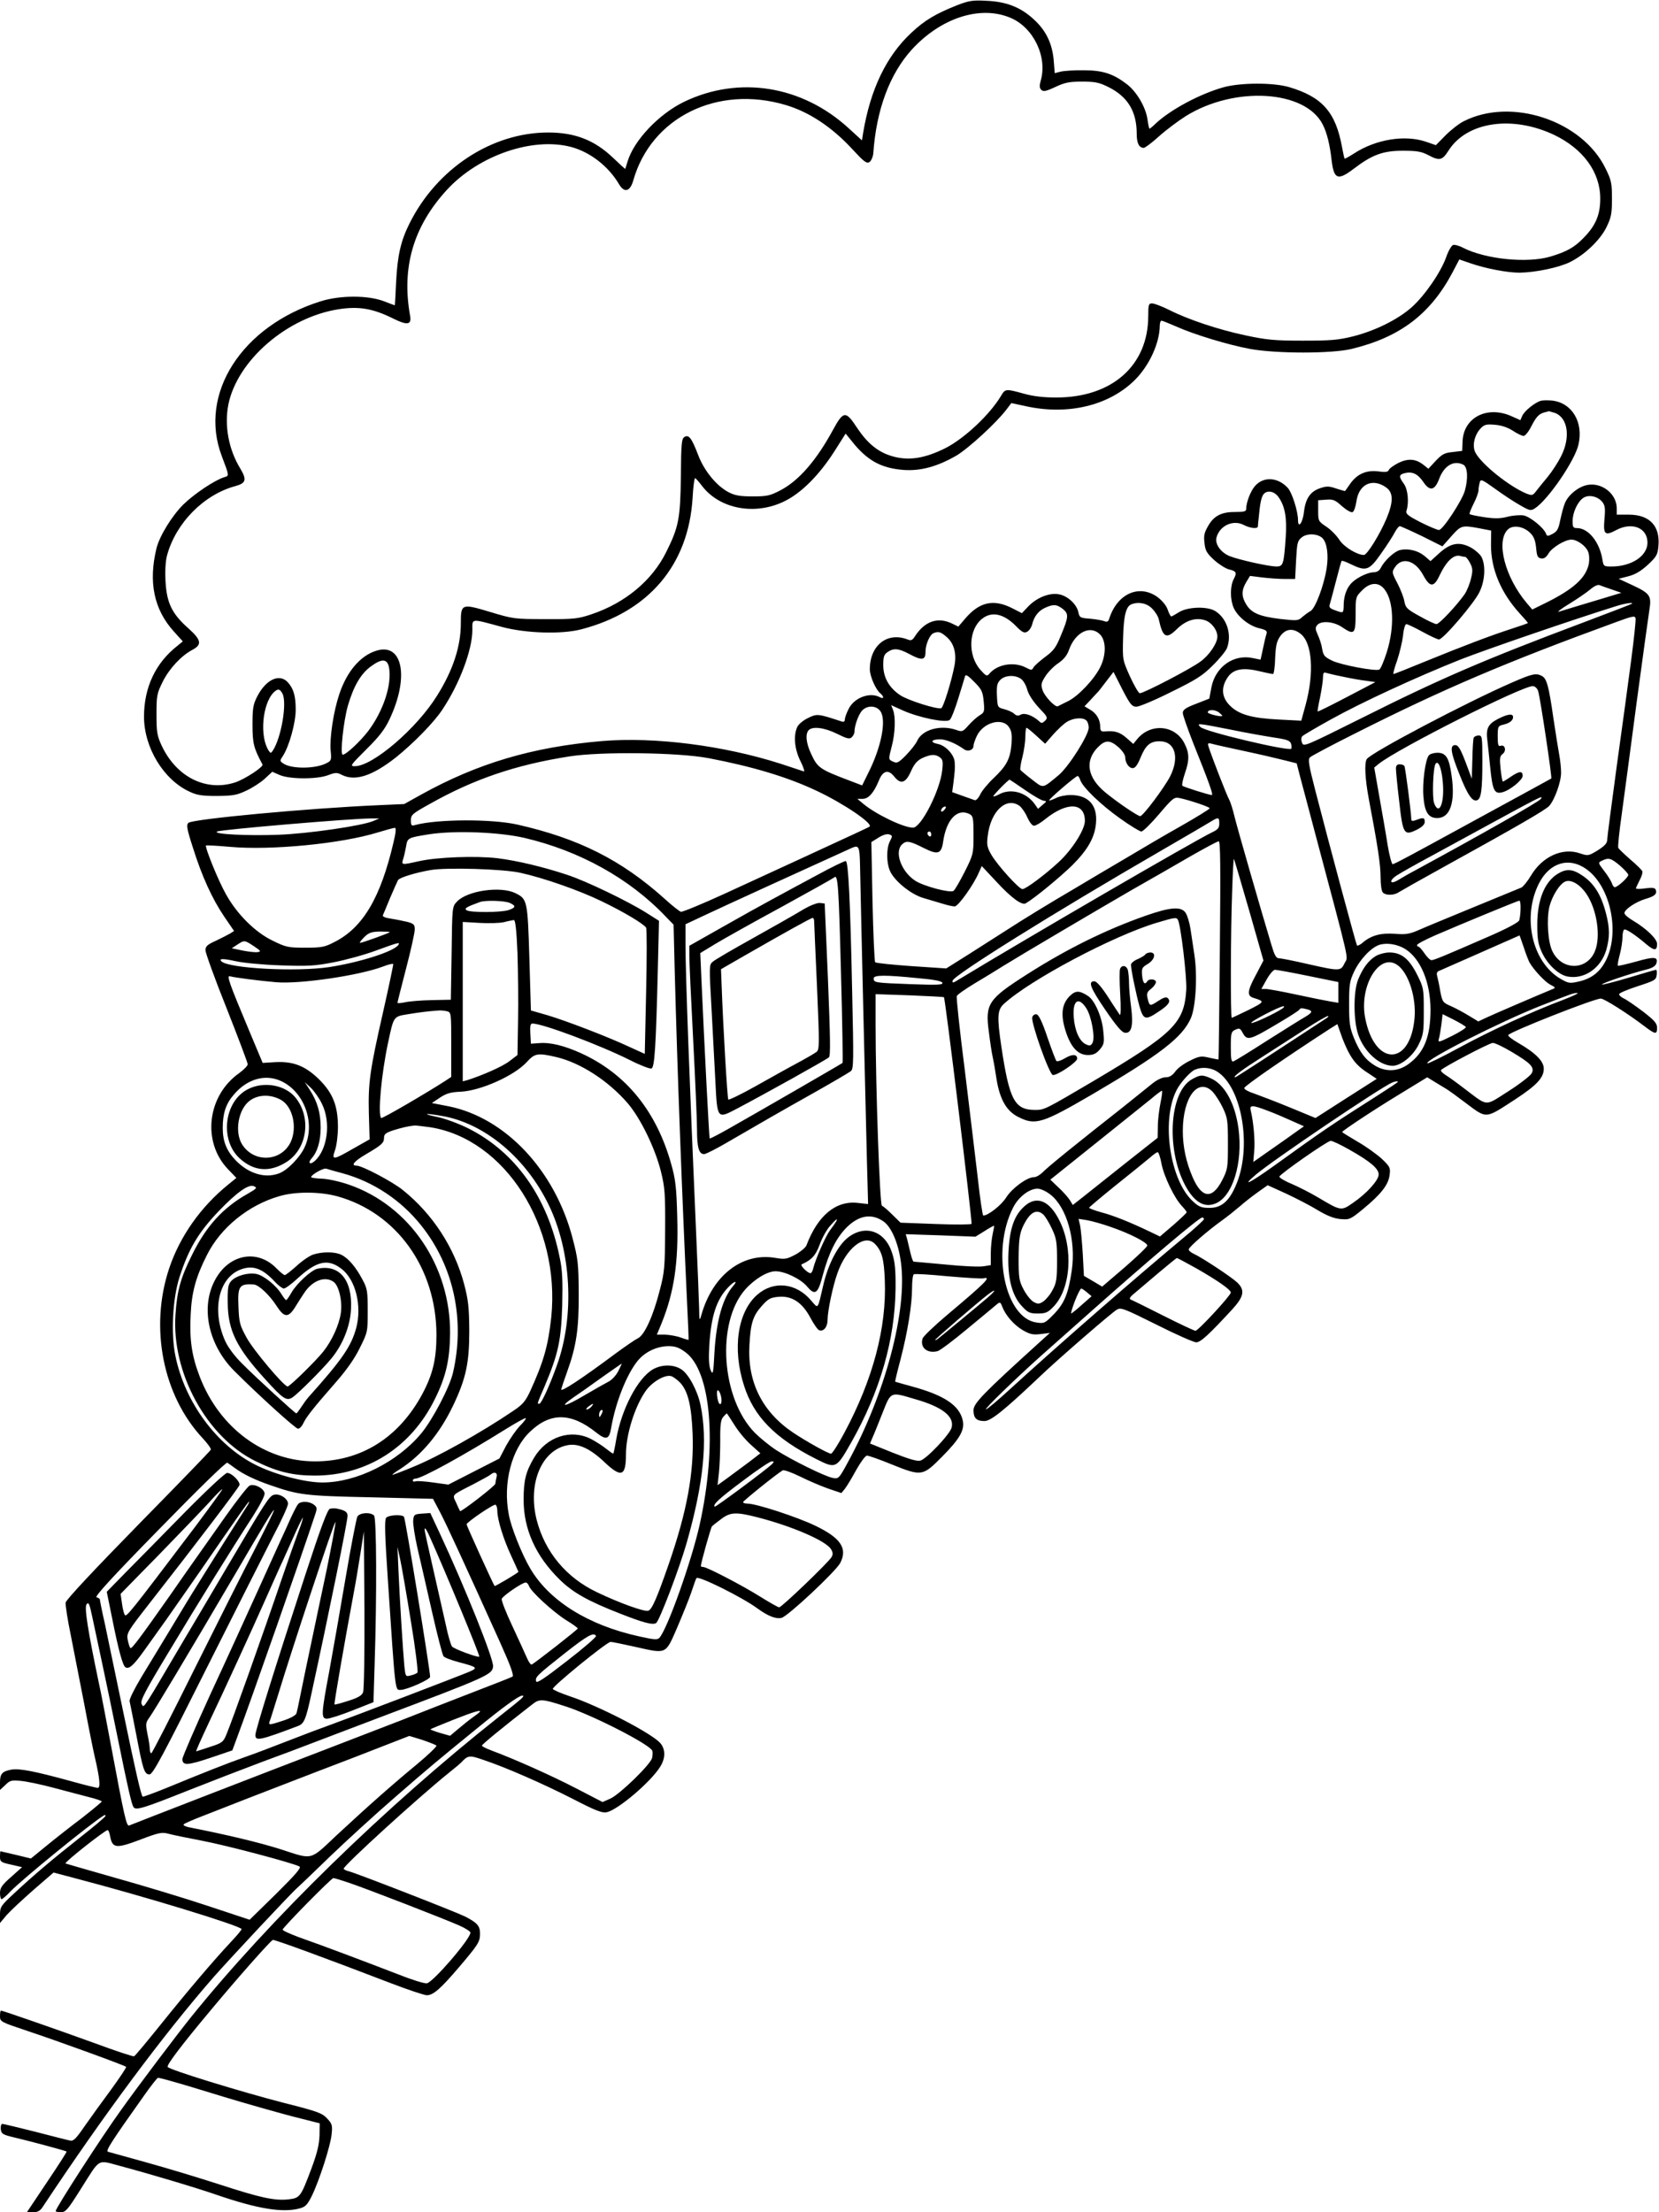 <?xml version="1.0" standalone="no"?>
<!DOCTYPE svg PUBLIC "-//W3C//DTD SVG 20010904//EN"
 "http://www.w3.org/TR/2001/REC-SVG-20010904/DTD/svg10.dtd">
<svg version="1.0" xmlns="http://www.w3.org/2000/svg"
 width="864pt" height="1152pt" viewBox="0 0 864 1152"
 preserveAspectRatio="xMidYMid meet">

<g transform="translate(0,1152) scale(0.1,-0.1)"
fill="#000000" stroke="none">
<path d="M4985 11493 c-113 -45 -170 -79 -239 -144 -130 -121 -213 -294 -251
-522 l-6 -38 -70 64 c-243 222 -571 274 -856 137 -132 -64 -262 -201 -295
-312 -6 -21 -12 -38 -12 -38 -1 0 -29 26 -63 58 -96 92 -198 132 -338 132
-295 0 -581 -189 -723 -475 -45 -90 -62 -167 -69 -302 -3 -68 -6 -123 -7 -123
-1 0 -26 10 -56 21 -82 32 -229 32 -330 0 -412 -129 -638 -483 -515 -806 40
-106 39 -102 13 -110 -49 -15 -156 -86 -214 -143 -59 -59 -123 -163 -139 -227
-43 -177 -13 -319 90 -433 l47 -52 -28 -23 c-114 -89 -174 -217 -174 -369 0
-161 102 -329 238 -391 38 -18 65 -22 142 -22 81 1 103 4 151 27 31 14 75 42
97 62 l40 37 39 -17 c51 -22 192 -23 251 -1 39 15 47 15 72 2 69 -35 159 -6
282 91 90 72 199 183 242 249 90 135 156 312 156 414 0 62 -11 61 155 16 124
-33 310 -39 413 -12 352 92 558 336 579 685 3 56 9 102 13 102 3 0 19 -18 35
-39 92 -122 277 -157 431 -81 88 43 181 137 259 259 l59 93 31 -38 c79 -101
153 -142 269 -151 89 -7 177 17 276 74 63 37 210 172 262 241 l25 33 79 -17
c217 -47 429 4 563 136 76 75 130 193 131 283 0 15 4 27 9 27 5 0 39 -14 76
-30 93 -42 272 -96 385 -117 136 -25 427 -25 529 0 253 61 411 182 526 399
l35 67 58 -20 c77 -27 192 -49 255 -49 82 1 204 26 263 55 77 38 158 115 191
183 24 50 28 69 28 147 0 82 -3 96 -34 159 -122 249 -492 371 -739 244 -24
-12 -66 -45 -94 -73 l-50 -51 -52 18 c-109 37 -260 13 -374 -61 -25 -16 -48
-29 -49 -27 -2 1 -8 29 -14 61 -33 181 -103 260 -274 311 -83 25 -257 24 -345
-1 -123 -35 -274 -116 -352 -189 -15 -15 -29 -26 -31 -26 -3 0 -7 21 -11 48
-8 61 -54 141 -104 181 -72 56 -127 75 -227 75 -49 1 -104 -3 -121 -7 l-31 -8
-5 63 c-7 90 -40 159 -104 217 -69 64 -144 93 -249 97 -69 4 -90 0 -150 -23z
m278 -66 c119 -50 193 -203 157 -327 -7 -26 -7 -38 3 -48 11 -10 24 -8 73 15
49 23 72 28 139 28 67 0 89 -4 137 -28 101 -50 148 -127 148 -244 0 -49 12
-73 37 -73 6 0 43 27 80 61 37 33 100 80 138 104 255 159 624 136 714 -44 22
-43 37 -105 46 -186 12 -99 32 -107 115 -44 96 73 152 94 255 94 74 0 97 -4
132 -22 60 -32 74 -29 107 23 95 150 332 185 551 81 151 -73 239 -194 239
-331 0 -85 -24 -141 -87 -205 -48 -50 -89 -72 -172 -97 -121 -36 -337 -14
-454 45 -22 12 -46 18 -54 15 -8 -3 -25 -32 -36 -65 -30 -81 -111 -198 -179
-259 -72 -64 -191 -123 -307 -152 -76 -19 -117 -22 -260 -22 -146 0 -188 4
-296 27 -143 30 -301 83 -400 133 -38 19 -78 34 -89 34 -18 0 -20 -6 -20 -67
-1 -257 -189 -423 -479 -423 -66 0 -119 6 -169 20 -94 26 -97 26 -119 -12 -59
-98 -189 -220 -288 -271 -110 -55 -194 -68 -281 -42 -71 21 -126 66 -179 145
-60 92 -72 92 -126 -7 -87 -161 -179 -266 -274 -316 -54 -28 -69 -32 -145 -32
-68 0 -93 5 -126 22 -64 34 -128 113 -159 196 -33 86 -48 106 -71 91 -14 -8
-17 -37 -18 -204 -3 -221 -11 -264 -77 -396 -73 -147 -213 -264 -389 -323 -69
-23 -89 -26 -240 -25 -161 0 -168 1 -290 38 -147 44 -150 42 -150 -60 0 -120
-41 -245 -124 -377 -106 -171 -335 -367 -428 -367 -27 0 -23 5 60 88 66 65 96
104 120 155 104 218 70 400 -66 359 -84 -25 -155 -107 -195 -227 -30 -89 -51
-227 -45 -294 5 -48 3 -53 -21 -65 -59 -31 -186 -31 -227 -1 -17 12 -17 14 -1
38 33 50 67 173 67 241 0 72 -11 110 -42 144 -44 46 -113 13 -158 -74 -22 -43
-25 -62 -25 -149 0 -98 7 -122 52 -206 7 -12 -91 -76 -141 -93 -152 -50 -307
27 -384 191 -24 52 -27 70 -27 163 0 99 2 109 34 173 34 67 96 133 153 163 51
27 47 51 -21 112 -86 76 -113 133 -119 245 -3 54 0 106 8 135 46 169 192 317
357 361 54 15 59 33 25 90 -61 99 -84 223 -63 333 46 231 307 457 577 498 106
16 178 3 286 -51 69 -34 92 -30 84 15 -46 254 17 468 193 659 165 178 444 274
644 222 99 -26 195 -100 250 -193 28 -48 58 -41 75 18 93 329 438 499 794 393
122 -36 241 -115 347 -230 60 -65 74 -76 89 -67 9 6 18 26 20 45 16 228 85
412 199 539 152 167 358 234 516 167z m-3237 -3383 c16 -89 -30 -228 -110
-333 -43 -55 -114 -121 -131 -121 -15 0 4 176 27 256 30 102 68 167 120 204
57 42 85 40 94 -6z m-555 -136 c25 -47 -6 -231 -51 -298 -9 -13 -11 -13 -20 0
-49 73 -34 244 25 304 22 21 32 20 46 -6z"/>
<path d="M8025 9433 c-30 -8 -85 -52 -97 -78 l-10 -23 -47 21 c-126 56 -249
-7 -254 -131 l-2 -50 -50 -6 c-42 -4 -56 -12 -88 -46 l-38 -41 -25 20 c-41 32
-79 35 -130 11 -25 -13 -48 -29 -51 -37 -4 -11 -17 -13 -53 -8 -62 8 -109 -11
-146 -61 -15 -22 -28 -40 -29 -41 0 -1 -21 5 -46 13 -37 13 -51 13 -83 2 -52
-17 -77 -54 -85 -124 -6 -56 -31 -90 -31 -42 0 45 -31 143 -53 167 -52 57
-128 61 -172 9 -23 -27 -45 -85 -45 -119 0 -12 -12 -15 -52 -15 -74 1 -114
-18 -145 -71 -21 -36 -25 -52 -20 -91 4 -40 12 -53 51 -89 26 -23 60 -44 76
-48 39 -9 43 -17 25 -51 -19 -36 -19 -104 -1 -147 19 -46 79 -95 132 -108 40
-10 45 -14 39 -33 -4 -12 -12 -46 -18 -76 l-12 -55 -40 8 c-100 22 -195 -45
-216 -152 l-11 -59 -69 -27 c-55 -21 -69 -31 -69 -48 0 -11 25 -82 54 -156 82
-204 106 -271 97 -271 -15 0 -146 42 -153 48 -4 4 2 32 12 62 25 72 25 107 -2
160 -50 97 -180 106 -249 17 l-17 -21 -36 32 c-35 30 -61 38 -113 33 -18 -1
-23 3 -23 23 0 38 -19 71 -52 90 l-30 18 34 36 c18 20 36 39 39 42 3 3 21 27
41 53 l37 48 46 -91 c41 -79 50 -90 74 -90 14 0 96 34 181 77 131 64 165 86
217 139 35 34 67 74 73 89 26 69 1 152 -58 191 -40 28 -146 25 -192 -4 -19
-12 -37 -22 -40 -22 -4 0 -12 16 -19 36 -7 21 -29 47 -53 65 -96 69 -211 17
-252 -115 -4 -13 -11 -16 -24 -11 -9 4 -42 10 -73 13 -54 4 -57 6 -63 34 -8
41 -56 85 -100 93 -49 10 -115 -16 -160 -62 l-34 -36 -53 27 c-96 48 -169 31
-243 -56 l-35 -41 -35 17 c-72 34 -140 11 -190 -66 -15 -23 -21 -26 -42 -17
-105 39 -194 -33 -194 -156 0 -36 30 -104 53 -124 23 -19 21 -34 -2 -21 -52
27 -132 -3 -161 -61 -11 -21 -20 -46 -20 -55 0 -11 -6 -15 -17 -11 -124 41
-128 41 -175 18 -25 -12 -50 -33 -56 -47 -21 -45 -14 -116 17 -178 16 -32 23
-55 17 -53 -6 2 -60 20 -121 40 -297 95 -656 141 -930 118 -362 -31 -648 -116
-942 -279 l-88 -49 -135 -6 c-367 -16 -967 -72 -989 -92 -11 -11 -8 -32 24
-130 46 -147 100 -266 164 -360 l50 -73 -22 -14 c-12 -7 -46 -24 -75 -38 -42
-19 -52 -28 -52 -48 0 -14 49 -150 110 -302 60 -152 110 -284 110 -292 0 -8
-20 -28 -44 -46 -167 -117 -195 -358 -59 -500 l44 -46 -43 -35 c-143 -116
-251 -269 -307 -436 -103 -308 -33 -663 175 -885 25 -27 44 -53 42 -59 -1 -5
-172 -181 -378 -391 -234 -239 -376 -391 -378 -405 -2 -13 10 -90 27 -172 16
-81 48 -245 71 -363 22 -118 47 -242 55 -275 25 -108 29 -155 14 -155 -8 0
-73 16 -144 36 -186 51 -265 66 -305 59 -49 -9 -60 -22 -60 -67 l0 -39 28 26
c24 24 32 26 82 21 30 -3 107 -19 170 -36 63 -17 145 -38 182 -48 38 -9 68
-20 68 -23 0 -3 -46 -41 -102 -85 -57 -43 -140 -108 -185 -145 l-82 -67 -78
19 c-43 10 -79 18 -80 19 -2 0 -3 -13 -3 -28 0 -27 4 -30 58 -42 l57 -13 -57
-51 c-48 -42 -58 -57 -58 -84 0 -17 4 -32 8 -32 4 0 26 18 47 41 63 65 418
354 484 394 8 5 12 4 10 -2 -2 -6 -60 -55 -129 -109 -142 -112 -243 -197 -348
-295 -68 -63 -72 -70 -72 -110 l0 -43 35 42 c20 22 83 81 140 131 l104 90 113
-30 c359 -94 844 -242 866 -264 3 -2 -22 -32 -55 -67 -90 -96 -226 -256 -368
-433 -71 -88 -132 -162 -137 -163 -5 -2 -96 28 -204 68 -187 68 -480 170 -489
170 -3 0 -5 -13 -5 -29 0 -29 3 -30 143 -77 154 -51 506 -179 514 -187 2 -3
-33 -56 -79 -119 -46 -62 -108 -148 -138 -191 -43 -63 -58 -78 -74 -74 -12 2
-93 23 -182 46 -88 22 -166 41 -172 41 -6 0 -9 -12 -8 -27 3 -25 9 -29 72 -44
81 -19 267 -69 271 -73 2 -1 -44 -73 -102 -159 l-105 -157 32 0 c26 0 38 7 54
33 313 472 625 892 887 1192 80 91 409 443 435 464 9 8 85 80 167 160 83 80
236 220 341 311 178 155 225 194 429 360 133 109 217 170 234 170 17 0 9 -8
-123 -112 -591 -468 -1191 -1053 -1602 -1563 -70 -87 -272 -354 -363 -482
-100 -138 -341 -511 -341 -527 0 -3 12 -6 28 -6 24 0 36 15 101 118 107 169
84 155 210 122 135 -36 389 -111 501 -150 213 -73 343 -94 431 -70 30 8 40 19
63 65 39 80 97 260 103 320 5 47 3 55 -23 83 -26 28 -49 37 -224 81 -228 59
-603 174 -607 188 -4 12 72 113 227 298 133 160 308 358 321 363 8 3 286 -99
611 -224 91 -35 178 -64 191 -64 33 0 70 32 165 143 103 121 112 135 112 178
0 40 -14 56 -78 89 -51 25 -564 225 -604 235 -16 4 -28 10 -28 14 0 17 383
366 545 497 33 26 62 51 65 54 37 40 44 41 116 16 120 -40 313 -125 466 -203
120 -62 153 -75 178 -70 58 12 231 159 279 238 28 45 27 91 -1 123 -49 53
-324 195 -474 244 -44 15 -83 32 -85 37 -4 12 280 244 301 245 8 0 66 -12 129
-26 165 -37 156 -41 218 101 28 66 62 149 74 185 12 36 23 68 26 72 8 15 240
-100 318 -158 54 -39 95 -56 125 -49 32 7 282 241 306 286 39 76 3 130 -130
194 -93 45 -307 115 -352 115 -13 0 -24 3 -24 8 0 6 176 148 206 165 7 4 48
-11 91 -32 44 -22 110 -50 147 -63 l68 -23 18 22 c10 13 37 57 59 98 23 41 48
75 56 75 9 0 66 -20 127 -45 159 -64 163 -63 265 40 92 93 118 139 107 188
-17 78 -95 131 -264 177 -47 13 -86 24 -88 25 -1 1 11 53 28 116 37 143 60
284 60 371 0 37 4 69 9 72 5 4 84 -1 176 -10 92 -8 176 -13 186 -11 46 12 11
-23 -183 -186 -70 -59 -130 -116 -133 -127 -15 -47 24 -80 78 -66 12 3 83 56
157 118 75 62 144 119 153 127 15 12 18 10 27 -14 17 -45 61 -95 107 -122 37
-21 52 -25 93 -20 l48 6 -52 -47 c-299 -271 -346 -320 -346 -356 0 -41 16 -56
57 -56 34 0 103 56 293 236 91 87 367 326 395 343 22 14 35 9 208 -77 101 -51
194 -92 207 -92 23 0 67 41 188 172 61 67 67 100 25 140 -31 29 -184 130 -226
149 -15 7 -27 17 -26 23 0 12 102 100 175 152 24 17 65 50 91 72 26 23 70 57
97 76 l48 34 97 -44 c53 -25 127 -63 164 -86 47 -28 83 -43 117 -46 48 -4 52
-3 120 53 91 75 131 125 137 176 5 37 3 43 -40 84 -26 24 -83 65 -127 90 -44
26 -80 48 -80 50 0 6 156 110 294 194 l149 91 36 -22 c20 -12 47 -29 61 -37
14 -8 59 -41 100 -72 116 -87 102 -87 261 16 113 74 149 113 149 160 0 39 -43
82 -133 134 -31 18 -55 36 -52 41 11 18 447 190 482 190 18 0 142 -79 230
-146 54 -41 63 -42 63 -6 0 23 -13 38 -74 85 -41 31 -86 62 -100 68 -15 7 -25
17 -23 23 2 6 46 24 98 41 86 28 94 32 97 58 2 15 0 27 -3 27 -3 0 -67 -18
-142 -41 -74 -22 -137 -38 -140 -36 -5 6 147 57 230 78 31 7 48 18 53 31 11
36 -9 38 -104 11 -51 -14 -94 -24 -96 -22 -3 2 2 29 10 59 8 30 14 71 14 92 0
21 5 38 11 38 13 0 59 -31 113 -77 42 -35 56 -35 56 2 0 26 -56 80 -127 122
-24 14 -43 31 -43 38 0 19 59 59 110 74 48 14 61 26 53 48 -4 10 -18 12 -54 7
-27 -4 -49 -4 -49 0 0 3 9 22 19 42 11 20 17 41 14 48 -3 6 -31 34 -63 61 -32
28 -60 55 -62 60 -3 6 5 84 18 175 12 91 48 354 78 585 31 231 61 447 66 479
12 74 4 86 -93 131 l-67 31 50 13 c36 9 66 27 102 60 45 42 51 52 55 97 10
105 -46 164 -154 164 l-63 0 0 33 c0 74 -75 135 -151 122 -47 -8 -101 -51
-119 -95 -7 -16 -17 -55 -24 -87 -9 -47 -16 -60 -40 -73 -25 -13 -29 -13 -34
0 -10 30 -82 89 -117 96 -19 3 -57 0 -84 -7 -39 -10 -67 -10 -122 -2 -39 6
-73 13 -75 16 -3 2 7 27 21 55 14 27 25 58 25 68 0 11 3 29 6 40 5 21 10 19
80 -31 41 -30 99 -68 129 -85 52 -30 57 -31 79 -17 69 45 209 250 227 333 26
116 -34 216 -137 228 -21 2 -48 2 -59 -1z m72 -63 c68 -24 84 -126 33 -226
-16 -32 -48 -81 -71 -109 -23 -27 -50 -61 -60 -74 -17 -22 -21 -22 -50 -11
-89 37 -234 153 -265 213 -18 34 -6 91 27 126 19 20 29 23 75 19 35 -3 66 -14
93 -31 22 -15 47 -27 56 -27 8 0 26 22 39 48 27 53 41 67 71 75 11 2 20 5 21
6 1 0 14 -4 31 -9z m-476 -270 c22 -12 26 -70 8 -135 -14 -51 -115 -205 -135
-205 -8 0 -51 18 -95 40 -68 35 -79 44 -74 61 14 43 7 112 -14 140 -27 37 -26
47 4 55 40 10 68 -3 97 -45 34 -51 60 -46 83 15 26 70 77 99 126 74z m-401
-119 c37 -27 37 -75 1 -161 -35 -83 -101 -190 -118 -190 -35 0 -104 42 -127
78 -14 22 -44 53 -68 69 -42 28 -43 30 -43 83 l0 55 42 3 c36 3 47 -2 82 -34
23 -20 47 -34 55 -31 7 3 16 27 20 55 12 91 84 125 156 73z m-562 -49 c34 -47
45 -109 38 -209 -10 -144 -13 -153 -50 -153 -41 1 -191 34 -242 54 -47 19 -79
65 -68 99 18 61 87 92 142 63 33 -17 71 -21 73 -8 0 4 2 27 5 52 6 68 13 102
25 117 19 22 56 15 77 -15z m1686 -25 c15 -19 17 -32 12 -90 -7 -80 2 -89 60
-58 83 45 164 13 164 -65 0 -69 -83 -124 -187 -124 -41 0 -42 1 -48 38 -15 90
-73 162 -132 162 -20 0 -23 5 -23 36 0 44 25 99 54 120 27 20 75 11 100 -19z
m-938 -179 l106 -53 47 53 c50 56 54 58 145 41 l62 -12 -1 -76 c0 -125 52
-249 151 -357 24 -26 43 -48 41 -49 -1 -1 -40 -15 -87 -30 -105 -34 -248 -88
-451 -171 -85 -35 -158 -64 -162 -64 -3 0 5 32 19 70 13 39 27 98 31 130 3 34
11 60 17 60 6 0 44 -18 84 -40 40 -22 79 -40 86 -40 22 0 185 191 211 247 29
59 33 138 11 182 -8 15 -34 38 -58 51 -60 31 -105 22 -164 -32 l-44 -40 -30
26 c-35 29 -84 41 -128 32 -30 -7 -81 -54 -101 -93 -7 -15 -21 -23 -37 -23
-27 0 -78 -23 -108 -49 -29 -25 -46 -66 -48 -115 -1 -52 0 -50 -45 -34 -28 10
-33 16 -27 33 3 11 18 65 32 120 14 55 27 102 29 104 2 3 24 -5 48 -17 80 -39
96 -33 158 56 30 42 62 92 71 110 9 17 21 32 26 32 5 0 58 -24 116 -52z m563
17 c19 -18 27 -39 31 -77 4 -45 8 -53 27 -56 15 -2 26 6 39 28 19 30 85 70
118 70 29 0 74 -32 86 -61 7 -15 8 -42 5 -63 -15 -76 -81 -136 -238 -212 l-57
-28 -29 34 c-113 134 -161 320 -99 382 26 26 82 18 117 -17z m-1081 -28 c23
-24 32 -87 21 -157 -14 -89 -59 -209 -84 -222 -11 -6 -30 -20 -43 -31 -21 -20
-27 -20 -116 -10 -107 13 -149 31 -176 76 -25 41 -25 73 0 115 l20 33 63 -8
c34 -4 87 -8 117 -8 l55 0 5 98 c5 90 7 101 30 119 27 22 83 20 108 -5z m743
-97 c4 0 16 -14 25 -32 14 -27 15 -40 5 -80 -6 -27 -21 -64 -33 -82 -39 -56
-132 -156 -147 -156 -7 0 -47 18 -87 41 -66 36 -74 44 -80 77 -3 20 -20 63
-36 94 -29 55 -30 59 -14 83 37 57 106 38 148 -40 35 -65 56 -65 86 0 36 75
75 111 110 99 8 -2 18 -4 23 -4z m-419 -171 c46 -61 51 -194 11 -323 -15 -48
-33 -90 -40 -93 -23 -9 -197 24 -244 46 -41 20 -47 27 -53 61 -3 22 -14 55
-23 74 -13 29 -14 38 -3 51 20 24 85 19 128 -10 65 -44 72 -38 72 66 0 90 0
91 35 126 42 42 87 43 117 2z m1183 1 l49 -17 -89 -27 c-50 -15 -117 -35 -150
-45 -33 -10 -71 -22 -85 -26 -14 -4 9 14 50 39 41 25 91 59 110 75 21 18 41
28 50 24 8 -3 37 -14 65 -23z m-2395 -99 c16 -16 32 -41 35 -57 21 -95 39
-104 94 -50 47 46 99 62 147 46 34 -11 64 -51 64 -85 0 -34 -42 -97 -88 -130
-49 -37 -295 -165 -316 -165 -6 0 -29 39 -51 87 -39 87 -39 87 -36 202 3 114
15 163 43 174 37 15 81 6 108 -22z m2499 25 c-2 -2 -114 -45 -249 -96 -522
-196 -747 -293 -1158 -499 -295 -147 -303 -151 -311 -129 -6 15 -5 27 2 35 7
6 73 45 147 86 162 90 446 221 677 313 138 54 590 209 808 277 47 15 93 22 84
13z m-2964 -27 c32 -26 31 -41 -12 -143 -23 -57 -37 -76 -80 -107 -29 -22 -56
-46 -61 -55 -8 -15 -11 -15 -40 0 -62 32 -149 17 -190 -33 -12 -14 -17 -12
-47 22 -66 75 -61 210 10 265 50 40 113 26 176 -38 32 -33 43 -38 58 -30 10 5
22 22 26 37 10 43 34 73 68 88 44 20 60 18 92 -6z m2961 -260 c-14 -107 -48
-358 -76 -558 -27 -200 -50 -373 -50 -386 0 -16 -14 -31 -49 -53 -48 -29 -50
-30 -92 -16 -91 32 -197 -16 -256 -116 -18 -30 -41 -58 -50 -62 -10 -4 -121
-50 -248 -102 -126 -52 -255 -105 -286 -119 -48 -21 -67 -24 -121 -20 -74 6
-124 -7 -168 -43 -15 -14 -31 -21 -33 -17 -5 8 -143 520 -217 807 -34 132 -39
161 -28 172 7 7 114 64 238 126 456 230 782 369 1355 578 87 32 100 35 103 20
2 -9 -8 -104 -22 -211z m-2766 126 c31 -33 31 -105 1 -167 -31 -64 -114 -152
-168 -179 -26 -13 -51 -25 -54 -27 -14 -6 -68 51 -79 83 -10 30 -8 38 14 73
14 22 44 53 67 68 29 20 46 41 56 69 32 93 113 133 163 80z m1044 4 c60 -47
71 -202 26 -368 l-23 -84 -116 6 c-142 7 -209 26 -256 73 -41 41 -47 90 -15
141 28 47 77 59 163 39 38 -9 72 -16 77 -16 4 0 10 37 11 83 3 66 8 88 27 115
28 38 66 43 106 11z m-1845 -15 c39 -33 54 -86 42 -150 -16 -83 -58 -218 -69
-222 -22 -7 -174 41 -214 68 -58 39 -88 92 -88 157 0 42 4 55 22 67 31 22 58
20 112 -9 67 -36 86 -34 86 10 0 39 22 90 42 98 25 10 37 7 67 -19z m2061
-207 c41 -9 97 -19 124 -22 l49 -7 -149 -78 c-82 -43 -150 -77 -152 -75 -1 1
4 34 13 74 8 40 15 86 15 103 0 20 4 29 13 25 7 -2 46 -12 87 -20z m-1867
-129 c5 -53 4 -58 -21 -73 -15 -9 -41 -33 -58 -52 -30 -34 -33 -35 -64 -24
-82 28 -176 2 -203 -56 -6 -15 -32 -48 -57 -74 -39 -40 -48 -45 -67 -36 -27
12 -27 10 -8 84 17 65 20 150 6 186 l-10 25 62 -28 c83 -37 223 -66 243 -49 8
6 28 57 45 113 17 55 33 107 35 115 3 11 17 2 48 -30 39 -39 44 -51 49 -101z
m194 117 c13 -9 27 -34 33 -57 7 -25 30 -60 60 -93 46 -48 48 -52 33 -68 -15
-14 -19 -15 -32 -2 -34 30 -74 44 -94 34 -14 -8 -23 -7 -35 4 -9 9 -33 19 -52
24 -35 9 -35 10 -38 71 -2 51 1 65 18 82 24 24 76 27 107 5z m-731 -170 c31
-48 3 -188 -65 -322 l-31 -63 -63 24 c-158 60 -169 67 -203 141 -26 55 -31
104 -12 123 21 21 82 13 147 -19 50 -25 65 -29 76 -19 8 7 15 20 15 29 0 33
22 93 41 112 28 28 75 25 95 -6z m1779 -23 c-6 -7 -75 11 -75 18 0 16 35 16
57 1 11 -9 20 -17 18 -19z m-707 -24 c7 -7 12 -23 12 -37 0 -39 -103 -202
-156 -247 -87 -72 -78 -71 -140 -23 -30 23 -57 46 -60 50 -2 5 2 35 11 68 8
32 15 80 15 105 0 25 3 46 6 46 4 0 27 -19 52 -42 l45 -41 41 47 c23 26 55 56
71 66 34 22 85 26 103 8z m-403 -35 c14 -20 16 -40 13 -87 -7 -78 -25 -113
-93 -178 -30 -28 -62 -67 -70 -85 -9 -19 -22 -32 -28 -30 -7 2 -36 13 -65 23
l-53 19 7 53 c7 61 8 67 6 104 -3 38 -47 86 -88 94 -42 8 -35 24 12 24 31 0
82 -21 125 -52 20 -14 49 -4 49 18 0 9 8 32 17 51 33 71 134 99 168 46z m1152
-12 c81 -17 185 -35 230 -42 68 -10 82 -16 87 -33 3 -11 3 -22 1 -25 -15 -14
-450 89 -473 113 -21 21 -18 21 155 -13z m-582 -92 c19 -17 35 -40 35 -51 0
-30 19 -58 39 -58 13 0 25 16 41 55 26 64 50 85 99 85 81 0 105 -83 55 -183
-30 -58 -141 -207 -156 -207 -13 0 -123 75 -182 124 -92 76 -107 161 -42 231
41 43 65 44 111 4z m655 -20 c80 -17 174 -39 209 -48 l64 -16 22 -85 c13 -47
45 -170 73 -275 189 -710 173 -642 155 -680 -21 -43 -24 -43 -193 -5 -73 17
-140 30 -150 30 -14 0 -23 17 -38 68 -59 196 -177 606 -192 667 -9 39 -22 79
-28 90 -12 20 -93 229 -107 274 -7 21 -5 23 16 18 13 -4 89 -21 169 -38z
m-2790 -37 c230 -44 411 -98 565 -171 140 -66 291 -169 274 -185 -4 -4 -63
-31 -349 -163 -102 -47 -283 -130 -402 -185 -120 -55 -224 -98 -232 -96 -7 2
-46 32 -85 68 -225 202 -448 314 -766 386 -133 30 -416 29 -532 -2 -20 -6 -23
-3 -23 24 0 29 7 35 99 86 229 129 446 203 726 247 165 26 567 21 725 -9z
m1205 4 c15 -11 17 -22 12 -67 -11 -105 -110 -299 -152 -299 -49 0 -193 69
-260 125 l-30 25 27 0 c31 0 58 30 85 95 21 53 50 60 81 20 33 -41 59 -33 86
28 21 48 40 65 86 80 27 9 46 7 65 -7z m731 -118 c12 -37 105 -127 206 -199
53 -38 104 -69 112 -69 9 0 50 41 92 90 73 86 79 90 108 84 52 -11 156 -46
156 -53 0 -4 -66 -45 -147 -91 -82 -46 -213 -123 -293 -171 -80 -47 -197 -116
-260 -154 -135 -79 -269 -161 -360 -220 -36 -23 -120 -77 -188 -120 l-124 -78
-181 12 c-100 7 -185 16 -189 20 -4 3 -10 146 -14 316 l-6 310 37 23 c22 14
44 21 56 17 17 -6 18 -8 4 -35 -19 -36 -19 -110 -1 -153 21 -52 109 -124 174
-143 31 -9 77 -23 101 -30 25 -8 53 -14 63 -14 19 0 101 116 127 179 l14 31
74 -79 c79 -86 135 -127 155 -115 48 28 182 139 243 199 81 81 117 145 123
220 8 93 -40 145 -133 145 -25 0 -60 -7 -76 -16 -17 -8 -33 -14 -35 -12 -4 5
137 126 148 127 4 1 10 -9 14 -21z m-286 -53 c43 -30 87 -55 97 -55 15 -1 14
-4 -7 -21 l-24 -21 -18 26 c-44 60 -122 82 -182 51 -16 -9 -31 -14 -33 -12 -3
4 78 87 85 87 1 0 39 -25 82 -55z m-31 -81 c12 -9 31 -36 41 -60 12 -26 26
-44 35 -44 9 0 35 15 58 34 114 92 207 88 207 -9 0 -45 -66 -149 -135 -213
-73 -68 -173 -142 -190 -142 -18 0 -128 122 -161 177 -23 40 -26 53 -20 100
15 128 96 205 165 157z m-389 -19 c-7 -9 -15 -13 -17 -11 -7 7 7 26 19 26 6 0
6 -6 -2 -15z m131 -25 c17 -10 19 -22 19 -109 0 -97 -1 -101 -45 -189 -25 -49
-51 -95 -59 -101 -16 -13 -156 24 -200 53 -73 48 -110 151 -67 190 22 20 39
17 114 -21 72 -36 90 -30 99 35 17 116 75 176 139 142z m-3106 -35 c-58 -25
-336 -66 -495 -72 -161 -6 -345 3 -319 17 19 10 688 67 799 68 l45 0 -30 -13z
m4405 -13 c0 -23 -7 -32 -37 -46 -94 -45 -985 -563 -1322 -768 -27 -17 -32
-18 -30 -5 7 29 522 351 1089 679 124 72 239 139 255 149 40 25 45 24 45 -9z
m-4301 -100 c-67 -287 -159 -443 -308 -518 -50 -26 -66 -29 -151 -29 -89 0
-100 2 -171 37 -91 44 -185 138 -242 241 -40 70 -111 246 -104 254 3 2 59 -1
126 -7 211 -19 577 16 768 75 43 13 83 24 89 24 8 1 6 -24 -7 -77z m681 25
c288 -67 549 -212 736 -409 l42 -43 6 -245 c14 -525 37 -1143 65 -1740 5 -96
8 -176 7 -177 -1 -1 -20 4 -41 12 -22 8 -59 14 -82 15 l-42 0 24 58 c66 163
89 317 82 555 -4 155 -9 196 -31 274 -77 276 -235 471 -469 578 -88 40 -161
58 -219 53 l-43 -3 -3 53 c-2 39 0 52 11 52 53 0 349 -111 509 -191 53 -27
103 -46 111 -43 16 6 23 109 33 519 l6 250 -68 43 c-94 59 -311 164 -409 196
-123 41 -260 74 -365 87 -111 13 -314 6 -410 -16 -90 -20 -90 -20 -80 13 5 15
11 44 15 65 7 44 9 45 123 63 133 20 361 11 492 -19z m2120 17 c0 -8 -4 -12
-10 -9 -5 3 -10 10 -10 16 0 5 5 9 10 9 6 0 10 -7 10 -16z m1503 -601 c-3
-313 -6 -569 -7 -570 0 -1 -22 3 -48 9 -42 10 -52 9 -102 -16 -31 -15 -65 -40
-76 -57 -15 -20 -30 -29 -50 -29 -17 0 -44 -13 -68 -32 -22 -18 -91 -73 -153
-123 -238 -187 -395 -314 -418 -339 -14 -14 -34 -26 -46 -26 -36 0 -114 -57
-145 -106 -25 -40 -94 -94 -119 -94 -4 0 -17 89 -29 198 -13 108 -43 362 -68
565 -26 202 -44 373 -41 380 2 7 45 37 93 66 49 29 116 70 149 91 97 60 487
290 670 396 94 53 231 132 305 175 74 42 140 78 147 78 9 1 10 -132 6 -566z
m-1874 442 c4 -211 31 -1353 36 -1543 l6 -222 -54 6 c-113 13 -208 -65 -267
-221 -4 -11 -30 -33 -57 -48 -46 -24 -54 -26 -107 -17 -172 28 -326 -92 -384
-300 -9 -31 -10 -28 -11 39 -1 40 -8 220 -16 400 -33 756 -55 1332 -55 1497
l0 101 98 46 c75 36 590 271 767 351 38 17 42 9 44 -89z m2026 -234 l75 -263
-41 -78 c-43 -79 -45 -106 -12 -116 61 -19 61 -20 -24 -63 -46 -22 -85 -41
-88 -41 -7 0 -6 451 2 658 3 95 7 171 9 169 2 -1 37 -121 79 -266z m1931 232
c24 -21 44 -43 44 -49 0 -13 -56 -64 -70 -64 -5 0 -12 9 -15 20 -4 11 -21 40
-40 64 -33 43 -33 44 -12 54 35 17 46 14 93 -25z m-174 -19 c122 -87 174 -317
106 -466 -31 -66 -75 -103 -145 -119 -48 -11 -54 -10 -96 14 -148 87 -201 321
-112 497 55 108 156 139 247 74z m-5552 -19 c119 -26 306 -91 425 -149 112
-54 218 -117 230 -137 4 -6 4 -156 0 -334 l-7 -323 -77 35 c-112 53 -337 139
-432 167 l-84 24 -8 273 c-9 300 -11 308 -73 338 -77 38 -251 13 -304 -44 -25
-26 -25 -27 -28 -269 l-4 -242 -98 -2 c-54 -1 -117 -6 -139 -11 -23 -5 -41 -6
-41 -3 0 3 20 83 45 179 25 95 45 186 45 203 0 25 -5 30 -37 39 -21 5 -60 13
-86 17 -30 4 -46 11 -43 18 3 6 20 47 38 91 19 44 37 85 41 92 8 13 88 38 168
52 81 15 380 6 469 -14z m-55 -157 c33 -15 32 -24 -6 -37 -39 -13 -198 -14
-219 -1 -14 9 -2 17 70 43 28 10 129 7 155 -5z m5264 -30 c0 -24 -4 -51 -7
-61 -5 -11 -65 -43 -157 -83 -236 -103 -287 -124 -300 -124 -7 0 -23 16 -36
35 -13 19 -27 35 -31 35 -5 0 -8 4 -8 9 0 5 43 28 96 51 129 56 427 179 437
180 4 0 7 -19 6 -42z m-5224 -230 c3 -95 5 -254 3 -353 l-3 -179 -42 -32 c-36
-28 -141 -74 -220 -99 l-23 -6 0 415 0 415 88 -5 c48 -3 105 -1 127 4 22 6 45
10 51 11 8 1 14 -52 19 -171z m-665 108 c0 -4 -144 -56 -155 -56 -4 0 5 13 21
29 24 24 38 29 82 30 28 0 52 -1 52 -3z m5935 -157 c23 -40 80 -101 108 -116
29 -15 30 -17 12 -24 -87 -36 -317 -135 -348 -150 l-38 -18 -48 29 c-26 16
-68 39 -93 50 -44 19 -46 22 -57 77 -5 32 -13 68 -16 79 -4 13 -2 23 7 27 7 3
105 46 218 96 l204 90 22 -63 c11 -35 25 -69 29 -77z m-6643 84 c37 -25 39
-28 20 -31 -12 -2 -47 2 -78 8 l-57 12 29 19 c37 24 37 24 86 -8z m753 7 c-21
-34 -199 -91 -360 -116 -172 -26 -525 -7 -562 30 -15 15 9 15 73 1 38 -9 143
-19 234 -22 144 -5 180 -3 278 16 62 12 161 39 220 61 118 43 126 45 117 30z
m5242 -21 c81 -50 133 -174 133 -318 0 -141 -34 -224 -116 -283 -53 -38 -114
-41 -170 -9 -51 30 -81 69 -112 144 -22 54 -26 77 -26 177 0 103 3 121 26 170
30 64 89 126 132 140 40 12 93 3 133 -21z m-5321 -325 c-70 -308 -79 -371 -75
-533 l4 -134 -85 -48 c-106 -61 -114 -62 -95 -8 8 23 15 77 15 120 0 111 -27
178 -99 249 -71 69 -133 94 -227 89 l-66 -4 -65 155 c-112 267 -124 302 -105
296 26 -7 158 -24 242 -31 124 -10 431 35 555 82 28 11 51 16 53 13 1 -3 -22
-114 -52 -246z m4817 184 l157 -32 0 -54 0 -54 -42 7 c-24 4 -104 20 -178 36
-74 16 -145 29 -158 29 l-23 0 28 50 c15 27 35 50 43 50 8 0 86 -14 173 -32z
m-2029 -12 c82 -7 121 -15 124 -24 3 -11 -27 -12 -164 -7 -189 7 -194 8 -194
30 0 18 56 19 234 1z m3356 -113 c-162 -61 -378 -160 -543 -250 -87 -47 -160
-83 -163 -80 -16 16 378 216 591 300 175 68 166 65 190 66 11 0 -23 -16 -75
-36z m-3224 14 c7 -6 144 -1133 144 -1180 0 -4 -83 -5 -185 -1 l-185 7 -43 42
c-23 23 -47 44 -54 46 -11 4 -33 616 -33 949 l0 153 176 -6 c98 -4 178 -8 180
-10z m1764 -58 c-38 -26 -153 -80 -163 -76 -12 4 147 87 167 87 6 0 4 -5 -4
-11z m128 -5 c30 -8 28 -16 -10 -39 -18 -10 -106 -65 -196 -122 -90 -58 -170
-107 -178 -110 -11 -4 -14 10 -14 74 0 74 2 81 24 91 20 9 25 7 36 -13 25 -47
34 -45 198 53 51 30 95 59 98 63 6 10 11 11 42 3z m-4480 -10 c22 -6 22 -9 22
-174 l0 -168 -27 -18 c-97 -63 -333 -201 -338 -196 -18 18 1 228 36 392 30
140 27 136 106 149 62 10 102 15 158 19 11 1 30 -1 43 -4z m5306 -82 c3 -4
-29 -25 -71 -46 -73 -36 -75 -36 -69 -14 4 13 9 46 13 75 l6 52 58 -29 c31
-16 60 -33 63 -38z m-727 45 c-282 -185 -470 -307 -474 -307 -17 0 32 37 145
109 70 45 172 111 227 146 55 36 105 64 110 64 6 0 2 -6 -8 -12z m114 -172
c27 -52 54 -82 107 -115 l42 -28 -160 -102 -159 -102 -133 55 c-73 30 -157 62
-185 72 -29 9 -53 22 -53 29 0 11 223 164 445 308 l40 25 18 -51 c9 -28 27
-69 38 -91z m849 -1 c103 -61 123 -82 107 -113 -7 -13 -61 -55 -122 -94 -125
-79 -102 -81 -227 13 -40 31 -86 64 -101 73 -16 10 -26 22 -22 25 16 17 252
141 269 141 10 1 54 -20 96 -45z m-4971 -29 c125 -30 269 -123 370 -240 67
-78 143 -235 173 -355 21 -85 23 -117 22 -305 -1 -191 -3 -219 -27 -310 -34
-136 -81 -239 -115 -254 -14 -7 -67 -43 -117 -80 -176 -131 -288 -205 -282
-185 3 11 16 51 30 89 49 135 62 226 61 410 -1 156 -4 180 -32 287 -92 353
-349 627 -645 687 l-88 17 42 28 c33 22 56 29 108 31 104 5 279 83 344 154 43
47 57 49 156 26z m3438 -74 c133 -82 186 -403 97 -599 -35 -80 -75 -112 -135
-112 -40 0 -55 5 -83 31 -122 107 -170 421 -89 581 19 39 73 99 97 108 35 15
80 11 113 -9z m-4870 -52 c120 -58 177 -221 119 -344 -24 -52 -89 -119 -132
-135 -73 -28 -159 -2 -226 67 -48 50 -68 99 -68 169 0 76 16 126 58 174 70 83
166 109 249 69z m5813 -3 c0 -2 -45 -32 -100 -67 -258 -164 -291 -187 -548
-372 -123 -88 -170 -111 -93 -45 89 76 655 458 712 481 18 7 29 8 29 3z
m-5603 -115 c47 -95 29 -236 -37 -296 -25 -23 -39 -12 -17 13 30 33 47 90 47
160 0 76 -17 136 -57 197 l-26 40 32 -30 c17 -16 44 -54 58 -84z m4367 7 c-7
-35 -14 -90 -14 -123 l-1 -60 -171 -135 c-93 -74 -192 -153 -220 -175 l-51
-40 -15 25 c-9 14 -35 44 -59 66 l-43 41 236 189 c130 104 259 208 288 231 28
24 54 43 57 43 4 0 0 -28 -7 -62z m558 -42 c35 -13 91 -37 126 -53 l63 -28
-48 -34 c-26 -19 -86 -61 -132 -93 l-84 -59 5 58 c5 53 -4 152 -18 209 -8 31
7 31 88 0z m-4280 -31 c213 -45 417 -219 533 -454 121 -245 139 -583 45 -842
-38 -106 -81 -199 -91 -199 -12 0 -14 -5 27 90 72 171 86 238 92 421 3 131 1
185 -13 250 -63 315 -232 552 -480 675 -51 25 -120 50 -160 58 -38 8 -60 14
-48 15 12 0 55 -6 95 -14z m-82 -55 c390 -61 679 -515 631 -989 -16 -149 -40
-233 -111 -388 -24 -51 -39 -68 -87 -100 -165 -112 -394 -240 -522 -292 -55
-23 -103 -41 -107 -41 -4 0 12 13 37 28 115 74 208 185 279 333 67 141 84 221
84 389 -1 124 -5 159 -27 244 -51 190 -163 363 -318 488 -52 43 -213 128 -242
128 -32 0 -13 23 50 60 80 47 93 58 93 85 0 19 9 26 48 39 45 14 79 22 112 25
8 0 44 -4 80 -9z m4786 -116 c110 -62 154 -99 154 -130 0 -30 -62 -99 -134
-148 -61 -43 -63 -42 -179 27 -40 24 -103 56 -140 72 -37 15 -66 33 -64 38 5
15 250 186 267 186 8 1 52 -20 96 -45z m-977 -74 c13 -67 68 -181 107 -221 13
-14 24 -28 24 -32 0 -3 -31 -33 -69 -66 l-70 -60 -48 23 c-108 52 -196 87
-258 103 -36 10 -64 21 -63 24 2 4 66 58 143 120 77 61 155 125 173 140 18 16
36 29 41 29 5 0 14 -27 20 -60z m-4264 -50 c160 -44 304 -140 409 -272 169
-212 229 -491 165 -767 -18 -76 -105 -242 -164 -314 -125 -151 -338 -257 -516
-257 -91 0 -247 41 -348 92 -202 101 -368 326 -417 565 -25 117 -15 301 21
413 48 148 98 232 204 343 94 98 156 142 183 130 19 -8 16 -12 -33 -40 -128
-72 -216 -169 -289 -318 -59 -118 -78 -186 -86 -309 -22 -303 162 -640 417
-765 114 -56 194 -75 309 -75 271 0 502 148 625 399 58 117 77 203 79 340 3
352 -211 667 -527 776 -46 16 -108 30 -140 31 -31 1 -57 5 -57 8 1 13 66 50
80 44 8 -3 47 -14 85 -24z m3686 -111 c85 -67 133 -237 111 -393 -18 -122 -38
-172 -93 -229 -46 -47 -50 -50 -90 -44 -165 22 -238 373 -123 598 27 55 84 99
127 99 17 0 45 -13 68 -31z m-3713 -9 c308 -86 514 -374 515 -720 0 -128 -19
-207 -74 -310 -123 -228 -320 -351 -561 -350 -261 1 -494 173 -597 439 -42
108 -55 195 -48 325 5 116 27 197 85 311 71 142 216 260 377 306 84 25 212 24
303 -1z m2844 -131 c41 -30 77 -113 90 -213 34 -250 -81 -683 -276 -1040 -47
-87 -49 -88 -80 -82 -41 8 -215 94 -294 145 -35 23 -84 63 -110 89 -176 178
-203 574 -51 747 48 54 115 95 158 95 49 0 131 -40 164 -79 42 -50 57 -39 83
62 31 114 69 190 122 244 65 65 131 76 194 32z m1668 12 c0 -4 -46 -47 -102
-93 -243 -202 -659 -564 -908 -792 -63 -58 -119 -105 -125 -105 -11 0 155 161
286 278 47 42 159 141 249 221 307 273 575 500 591 500 5 0 9 -4 9 -9z m-1916
-13 c-4 -7 -18 -27 -31 -44 -23 -31 -74 -146 -87 -196 -3 -16 -10 -28 -15 -28
-15 0 -56 41 -46 46 52 23 73 46 94 103 12 34 36 77 53 96 30 35 45 46 32 23z
m1433 -28 c96 -33 188 -80 188 -96 0 -7 -53 -57 -117 -113 l-118 -101 -47 28
-48 28 -6 115 c-4 63 -10 129 -14 148 l-8 34 44 -7 c24 -4 81 -20 126 -36z
m-617 -35 c-5 -22 -10 -68 -10 -102 l0 -61 -37 -6 c-21 -4 -110 0 -198 9 -88
8 -163 15 -167 15 -3 0 -11 21 -17 48 -6 26 -14 58 -17 71 l-7 24 182 -6 181
-7 47 29 c26 17 49 29 50 28 1 -2 -2 -20 -7 -42z m1059 -179 c112 -64 181
-112 181 -127 0 -15 -170 -199 -184 -199 -6 0 -81 35 -166 78 -85 43 -162 81
-170 84 -11 4 -7 13 19 34 19 16 75 64 125 106 50 42 93 77 95 77 1 1 46 -23
100 -53z m-2411 -93 c-54 -62 -87 -179 -97 -343 -6 -115 -8 -122 -20 -95 -9
22 -11 58 -7 130 10 153 37 237 99 302 31 33 53 38 25 6z m1843 -33 l24 -20
-50 -44 c-27 -25 -53 -45 -56 -46 -3 0 5 29 19 65 14 36 29 65 33 65 4 0 17
-9 30 -20z m-516 -26 c-38 -33 -235 -196 -262 -217 -7 -5 -13 -7 -13 -5 0 5
222 196 274 236 45 34 46 25 1 -14z m-1576 -285 c135 -98 167 -481 75 -898
-42 -189 -168 -544 -210 -590 -10 -11 -27 -10 -107 8 -264 58 -467 185 -566
354 -43 73 -99 213 -111 279 -32 164 14 343 112 434 105 100 213 98 342 -5 53
-42 69 -38 79 24 23 133 81 279 139 350 39 46 98 74 159 75 36 0 55 -7 88 -31z
m-349 -99 c-12 -23 -34 -47 -53 -56 -17 -9 -74 -41 -125 -71 -99 -59 -136 -66
-57 -11 27 18 94 65 149 105 56 39 102 72 104 72 1 1 -7 -17 -18 -39z m535
-131 c6 -27 1 -49 -9 -38 -10 11 -17 69 -8 69 6 0 13 -14 17 -31z m1011 -15
c141 -40 205 -90 190 -148 -8 -34 -132 -165 -163 -172 -17 -5 -62 9 -143 41
l-119 48 13 31 c8 17 31 75 52 128 45 113 39 111 170 72z m-1686 -39 c-7 -8
-18 -15 -24 -15 -6 0 -2 7 8 15 25 19 32 19 16 0z m51 -42 c-8 -15 -10 -15
-11 -2 0 17 10 32 18 25 2 -3 -1 -13 -7 -23z m693 -52 c20 -33 59 -80 86 -104
l50 -45 -57 -44 c-32 -24 -82 -61 -112 -83 l-54 -39 7 63 c4 35 7 111 7 169
-1 84 3 110 16 124 9 10 17 18 18 18 1 0 19 -27 39 -59z m-1117 -7 c-19 -20
-51 -66 -71 -102 l-35 -67 -133 -68 -133 -68 -79 11 c-43 6 -84 9 -92 6 -8 -3
-14 -1 -14 4 0 6 6 10 13 10 32 0 252 121 476 261 52 32 97 57 99 54 3 -3 -11
-21 -31 -41z m-1482 -220 c42 -31 104 -61 183 -88 146 -51 181 -56 522 -63
l325 -8 37 -70 c34 -65 124 -260 313 -679 55 -122 72 -171 64 -177 -7 -4 -103
-42 -213 -84 -111 -43 -275 -107 -366 -143 -91 -35 -280 -108 -420 -162 -225
-86 -966 -373 -997 -386 -14 -7 -26 48 -92 401 -28 149 -57 302 -66 340 -57
272 -77 396 -64 411 11 13 15 3 30 -68 10 -46 34 -159 54 -253 20 -93 56 -267
80 -385 50 -247 70 -334 80 -350 12 -19 51 -7 284 86 119 47 295 115 391 151
96 35 202 75 235 88 33 13 193 73 355 135 583 220 603 229 608 272 4 37 -146
411 -277 692 l-50 107 -43 -3 c-40 -3 -43 -5 -46 -35 -2 -18 8 -81 21 -140 14
-59 48 -209 76 -332 28 -123 55 -229 61 -236 5 -7 40 -20 77 -30 99 -26 104
-30 58 -50 -51 -22 -614 -237 -722 -276 -45 -16 -146 -54 -225 -85 -79 -31
-179 -69 -223 -84 -88 -31 -215 -81 -404 -159 -69 -28 -126 -49 -128 -47 -9 9
-37 132 -103 450 -38 182 -80 385 -94 451 -15 65 -26 122 -26 126 0 4 -8 9
-17 11 -13 2 80 104 326 355 200 205 348 350 355 346 6 -4 25 -17 41 -29z
m2795 21 c-29 -28 -294 -225 -298 -221 -11 11 24 43 147 135 74 56 141 101
150 101 13 0 13 -2 1 -15z m-1434 -67 c-3 -13 -6 -28 -6 -34 0 -11 -179 -149
-184 -143 -1 2 -11 21 -20 43 -21 45 -28 37 89 97 44 23 84 45 90 50 19 18 38
10 31 -13z m4 -175 c0 -45 31 -146 71 -232 21 -46 39 -85 39 -86 0 -5 -122
-77 -124 -74 -7 8 -146 314 -146 321 0 11 142 108 151 102 5 -3 9 -17 9 -31z
m1350 -33 c181 -46 358 -122 387 -166 11 -17 12 -28 4 -42 -14 -26 -260 -262
-273 -262 -6 0 -50 25 -98 55 -94 59 -277 154 -297 155 -7 0 -13 2 -13 5 0 15
52 201 58 207 4 4 25 21 47 37 48 37 78 38 185 11z m-1700 -107 c82 -183 261
-615 256 -620 -6 -6 -132 40 -142 53 -6 8 -21 58 -32 112 -12 53 -42 187 -67
296 -49 217 -47 206 -40 206 2 0 14 -21 25 -47z m515 -252 c9 -28 122 -132
192 -177 35 -21 62 -41 62 -44 0 -6 -227 -183 -240 -188 -5 -2 -16 14 -25 35
-9 21 -43 95 -76 166 -33 70 -58 134 -55 141 6 16 105 84 124 85 6 1 14 -7 18
-18z m349 -260 c3 -5 -65 -64 -152 -131 -121 -94 -158 -118 -160 -105 -5 22 3
30 151 147 116 91 149 110 161 89z m-158 -367 c139 -45 439 -198 451 -231 3
-7 2 -24 -1 -38 -9 -34 -167 -188 -217 -211 l-41 -18 -137 71 c-123 64 -319
152 -443 198 -27 10 -48 21 -48 25 0 6 102 90 260 213 40 32 52 31 176 -9z
m-449 -30 c-3 -4 -19 -16 -36 -28 -16 -11 -49 -38 -73 -58 l-44 -37 -53 15
c-29 9 -51 17 -49 19 2 2 55 24 118 49 106 42 153 56 137 40z m-296 -145 c35
-12 68 -25 72 -29 4 -3 -41 -47 -100 -96 -127 -105 -252 -215 -421 -372 -140
-132 -121 -127 -287 -73 -112 36 -289 78 -483 116 -19 4 -30 11 -25 15 4 5 51
25 103 45 52 20 156 61 230 90 74 29 239 92 365 141 127 48 284 109 350 135
66 26 123 48 126 49 3 0 34 -10 70 -21z m-1627 -504 c12 -60 32 -62 156 -15
97 37 113 40 147 31 21 -6 99 -22 173 -36 132 -25 482 -118 510 -135 10 -6
-21 -42 -123 -143 l-137 -134 -217 72 c-120 40 -335 105 -478 145 -143 41
-262 75 -264 76 -7 6 206 174 220 174 4 0 10 -16 13 -35z m1242 -239 c98 -33
507 -192 576 -223 32 -14 58 -31 58 -37 0 -33 -195 -259 -227 -264 -12 -2 -80
19 -150 47 -155 60 -396 151 -516 193 -48 18 -86 35 -85 40 6 16 253 267 264
268 6 0 42 -11 80 -24z m-918 -1035 c37 -10 157 -46 267 -80 111 -34 268 -78
350 -100 l150 -38 -1 -64 c-2 -48 -12 -91 -43 -174 -55 -146 -59 -151 -118
-158 -73 -8 -146 8 -361 78 -108 35 -280 87 -382 115 -102 28 -191 53 -198 55
-13 5 22 58 188 292 36 51 68 92 73 93 4 0 38 -8 75 -19z"/>
<path d="M7875 7966 c-237 -103 -736 -366 -757 -399 -13 -21 -9 -103 11 -209
46 -242 61 -341 61 -406 0 -39 5 -73 12 -80 16 -16 59 -15 83 2 11 7 108 62
215 121 411 227 547 306 568 328 28 31 62 124 62 173 0 23 -4 63 -9 90 -5 27
-19 114 -31 194 -24 169 -35 207 -60 220 -30 16 -50 12 -155 -34z m136 -46
c11 -37 73 -450 68 -454 -2 -1 -58 -32 -124 -68 -66 -36 -190 -104 -275 -150
-344 -188 -418 -228 -427 -228 -5 0 -17 44 -26 98 -8 53 -28 166 -43 251 l-27
154 23 19 c98 79 756 411 804 405 11 -1 23 -13 27 -27z m14 -560 c-8 -14 -313
-187 -665 -378 -25 -13 -59 -33 -77 -44 -46 -28 -52 -4 -6 25 22 14 93 54 158
89 66 36 156 85 200 109 400 218 403 220 390 199z"/>
<path d="M7799 7775 c-49 -26 -61 -49 -53 -110 2 -16 9 -81 15 -142 12 -119
22 -139 62 -129 39 9 107 64 107 86 0 27 -18 25 -62 -5 -20 -14 -39 -25 -41
-25 -3 0 -8 30 -12 66 -6 56 -4 67 11 78 21 16 12 51 -11 42 -12 -4 -15 5 -15
49 0 51 2 55 28 61 34 8 52 22 52 40 0 20 -29 16 -81 -11z"/>
<path d="M7675 7678 c-3 -7 -6 -58 -7 -113 l-3 -100 -33 88 c-26 68 -38 87
-53 87 -30 0 -24 -39 22 -153 42 -107 68 -144 92 -134 21 8 27 54 27 203 0
128 -1 134 -20 134 -11 0 -23 -6 -25 -12z"/>
<path d="M7441 7586 c-18 -22 -34 -143 -28 -213 6 -82 26 -113 72 -113 67 0
95 81 75 220 -13 94 -29 120 -74 120 -18 0 -39 -6 -45 -14z m73 -139 c10 -108
-19 -178 -45 -110 -11 29 -6 183 7 205 14 22 32 -22 38 -95z"/>
<path d="M7270 7518 c0 -13 7 -90 17 -171 19 -172 25 -181 93 -147 26 13 40
27 40 40 0 23 -8 24 -44 10 -19 -7 -26 -6 -26 3 0 31 -31 271 -36 278 -3 5
-14 9 -25 9 -13 0 -19 -7 -19 -22z"/>
<path d="M5965 6751 c-207 -73 -408 -172 -615 -304 -204 -130 -220 -154 -200
-301 6 -50 15 -109 20 -131 5 -22 14 -74 20 -115 17 -104 51 -165 112 -196 90
-46 125 -35 386 117 356 209 469 296 514 397 26 60 35 225 18 332 -6 41 -15
101 -20 133 -5 32 -16 69 -25 83 -23 35 -79 31 -210 -15z m169 -20 c15 -23 48
-302 44 -366 -11 -173 -66 -227 -481 -473 -253 -149 -258 -152 -305 -152 -108
0 -135 50 -177 330 -23 155 -21 191 13 222 134 124 571 356 797 423 90 27 102
29 109 16z"/>
<path d="M5965 6550 c-4 -6 -22 -17 -41 -25 -19 -8 -34 -21 -34 -29 0 -25 28
-159 45 -219 20 -68 31 -71 99 -25 52 34 65 53 48 70 -8 8 -22 4 -51 -15 -43
-28 -44 -28 -55 16 -5 23 -2 32 19 48 14 11 25 27 25 35 0 16 -36 19 -45 4
-13 -21 -23 -9 -27 30 -3 37 -1 42 29 60 37 22 46 60 14 60 -11 0 -23 -5 -26
-10z"/>
<path d="M5833 6474 c-3 -9 -3 -68 1 -132 4 -66 3 -113 -2 -107 -4 6 -32 47
-61 93 -36 55 -60 82 -72 82 -34 0 -21 -34 59 -151 54 -79 84 -115 100 -117
35 -5 45 37 33 132 -6 44 -11 100 -11 125 0 25 -3 56 -6 69 -7 25 -32 29 -41
6z"/>
<path d="M5571 6333 c-42 -42 -48 -98 -21 -183 27 -84 64 -124 116 -124 28 0
43 7 62 29 22 27 24 35 18 94 -6 73 -44 161 -79 184 -46 30 -65 30 -96 0z m88
-66 c26 -43 45 -150 31 -177 -9 -16 -14 -18 -35 -8 -33 15 -58 71 -63 141 -7
89 26 110 67 44z"/>
<path d="M5376 6223 c-8 -27 88 -297 107 -301 21 -4 127 67 127 85 0 24 -26
25 -64 2 -20 -12 -40 -18 -44 -14 -4 3 -25 59 -47 123 -27 80 -45 118 -57 120
-9 2 -19 -5 -22 -15z"/>
<path d="M4255 6963 c-77 -41 -183 -99 -235 -127 -52 -28 -171 -94 -262 -146
l-168 -95 0 -55 c0 -30 9 -226 20 -435 11 -209 20 -420 20 -468 0 -93 10 -127
37 -127 9 0 64 28 122 62 177 103 278 161 456 261 94 53 177 102 186 109 15
12 15 51 7 413 -10 482 -20 677 -33 681 -5 2 -73 -31 -150 -73z m125 -516 c7
-252 10 -460 8 -462 -4 -4 -433 -252 -601 -347 -49 -28 -90 -48 -91 -47 -3 4
-28 491 -43 830 l-6 136 79 48 c43 26 198 113 344 192 146 80 269 149 275 154
19 18 23 -44 35 -504z"/>
<path d="M4180 6782 c-36 -22 -152 -88 -258 -147 -106 -59 -201 -114 -211
-124 -18 -15 -18 -24 -5 -251 7 -129 16 -299 20 -378 9 -186 11 -188 101 -141
147 77 479 262 490 273 9 8 7 104 -5 406 l-17 395 -25 3 c-15 1 -51 -13 -90
-36z m60 -59 c0 -10 7 -164 15 -343 13 -303 13 -326 -3 -338 -9 -7 -55 -34
-102 -59 -47 -25 -145 -80 -218 -121 -73 -41 -136 -71 -139 -68 -5 5 -27 375
-35 600 l-3 79 125 72 c204 117 344 195 352 195 5 0 8 -8 8 -17z"/>
<path d="M8113 6970 c-69 -42 -107 -137 -107 -265 0 -72 4 -100 23 -142 28
-63 87 -119 134 -128 87 -17 174 43 202 137 19 66 19 115 -1 191 -26 102 -66
163 -133 204 -44 28 -76 29 -118 3z m149 -105 c55 -81 76 -223 44 -299 -42
-101 -172 -101 -221 0 -24 48 -31 167 -16 232 15 58 54 120 84 132 30 11 75
-15 109 -65z"/>
<path d="M7164 6541 c-37 -23 -66 -61 -91 -122 -25 -62 -25 -214 1 -288 31
-89 111 -161 179 -161 43 0 106 51 135 110 25 51 27 65 27 175 0 118 -1 122
-35 190 -41 82 -82 115 -144 115 -23 0 -55 -9 -72 -19z m113 -46 c58 -40 99
-167 90 -275 -21 -254 -208 -255 -257 -2 -33 166 73 343 167 277z"/>
<path d="M6210 5901 c-124 -65 -139 -384 -28 -571 44 -73 92 -99 146 -78 91
34 146 212 122 391 -18 133 -73 232 -147 263 -42 18 -51 18 -93 -5z m107 -68
c14 -16 38 -53 52 -83 24 -51 26 -66 26 -186 0 -125 -1 -133 -30 -190 -52
-101 -106 -95 -154 16 -34 79 -51 159 -51 240 0 178 81 283 157 203z"/>
<path d="M1289 5847 c-123 -65 -145 -265 -40 -360 73 -66 154 -73 240 -20 110
67 135 230 51 336 -54 68 -168 88 -251 44z m175 -55 c61 -35 85 -143 50 -219
-50 -104 -193 -110 -254 -11 -39 65 -19 180 39 225 44 34 110 36 165 5z"/>
<path d="M5337 5240 c-55 -48 -79 -117 -85 -242 -6 -132 18 -226 72 -282 29
-31 39 -36 81 -36 40 0 52 5 79 33 93 92 108 306 32 454 -51 101 -117 128
-179 73z m99 -47 c9 -10 29 -42 43 -73 23 -49 26 -68 26 -165 0 -95 -3 -116
-23 -152 -12 -24 -34 -50 -48 -60 -23 -15 -29 -15 -52 -2 -14 8 -37 37 -51 64
-24 45 -26 61 -26 165 1 94 5 123 21 160 36 78 73 99 110 63z"/>
<path d="M1631 4987 c-18 -6 -57 -32 -86 -59 -29 -26 -57 -48 -62 -48 -5 0
-24 16 -43 35 -101 104 -252 74 -323 -66 -73 -142 -30 -334 102 -467 129 -129
320 -302 333 -302 8 0 20 12 27 27 15 33 52 80 164 208 60 68 102 127 130 184
42 84 42 85 42 195 0 101 -2 116 -27 162 -34 65 -73 111 -109 129 -32 17 -98
18 -148 2z m147 -74 c74 -56 108 -193 77 -309 -26 -95 -74 -165 -248 -359 -10
-11 -27 -35 -38 -52 -12 -18 -23 -33 -26 -33 -6 0 -202 179 -281 258 -38 37
-73 84 -88 116 -73 160 -37 331 79 375 63 24 112 7 177 -62 19 -21 41 -37 48
-37 8 0 40 23 71 52 100 92 159 105 229 51z"/>
<path d="M1653 4913 c-31 -6 -109 -78 -135 -124 -12 -21 -24 -39 -28 -39 -3 0
-13 13 -23 29 -27 46 -93 99 -132 107 -45 8 -105 -9 -131 -37 -16 -18 -19 -36
-18 -113 1 -143 45 -233 194 -397 94 -104 112 -116 143 -96 29 19 158 148 203
203 60 73 98 169 102 257 8 152 -61 235 -175 210z m84 -68 c28 -19 47 -102 38
-163 -9 -62 -47 -145 -92 -201 -40 -50 -174 -181 -185 -181 -19 0 -179 190
-213 253 -36 65 -40 80 -43 162 -5 108 4 121 80 116 26 -2 82 -55 118 -111 40
-62 61 -64 97 -7 14 23 35 56 46 72 42 66 109 92 154 60z"/>
<path d="M4418 5077 c-54 -41 -106 -141 -131 -252 -30 -128 -24 -122 -63 -77
-78 92 -195 104 -280 30 -103 -90 -131 -282 -69 -474 51 -161 162 -274 374
-381 105 -53 106 -52 185 87 149 263 227 534 230 800 1 94 -3 139 -17 182 -35
116 -138 154 -229 85z m137 -33 c37 -37 49 -78 53 -191 10 -247 -62 -517 -211
-795 -32 -60 -63 -108 -69 -108 -15 0 -129 64 -198 110 -160 108 -238 263
-227 455 6 114 18 153 65 205 33 37 44 43 87 47 69 6 123 -29 166 -110 17 -32
37 -61 45 -64 23 -9 44 17 44 54 0 45 27 175 51 242 45 130 141 207 194 155z"/>
<path d="M3400 4389 c-79 -46 -164 -208 -191 -366 -6 -37 -13 -70 -15 -72 -2
-2 -17 9 -35 23 -18 15 -55 39 -82 53 -105 53 -230 11 -295 -97 -44 -74 -55
-119 -55 -220 0 -154 63 -293 187 -415 69 -68 147 -112 316 -178 122 -48 169
-60 187 -49 17 11 120 281 159 417 88 309 111 534 72 720 -16 75 -63 162 -101
185 -41 26 -102 25 -147 -1z m142 -69 c41 -44 59 -119 65 -265 8 -204 -29
-406 -126 -685 -61 -175 -87 -235 -106 -238 -23 -5 -150 41 -265 96 -161 76
-272 210 -315 377 -48 189 26 367 165 390 54 9 116 -20 189 -90 87 -82 111
-73 111 42 0 103 46 249 103 330 33 47 100 86 132 77 11 -3 32 -19 47 -34z"/>
<path d="M956 3638 c-115 -117 -252 -257 -305 -310 l-95 -97 28 -138 c33 -166
55 -246 69 -255 19 -12 43 10 98 87 30 42 84 117 120 168 36 51 112 160 169
242 213 309 253 365 257 365 3 0 -3 -12 -13 -27 -20 -31 -181 -285 -257 -408
-28 -44 -89 -145 -137 -225 -48 -80 -118 -194 -154 -254 -36 -60 -64 -116 -61
-125 2 -9 18 -88 35 -176 35 -184 42 -205 69 -205 17 0 71 101 297 553 152
303 310 616 350 694 41 77 74 151 74 162 0 27 -43 55 -73 47 -25 -6 -42 -33
-262 -406 -73 -124 -167 -283 -210 -355 -42 -71 -95 -161 -118 -200 -22 -38
-52 -87 -66 -109 -23 -35 -26 -37 -34 -18 -7 16 20 68 141 268 153 255 324
531 439 708 37 58 63 108 61 120 -4 26 -53 51 -78 40 -10 -5 -64 -74 -121
-154 -220 -312 -245 -347 -293 -417 -159 -226 -201 -282 -207 -275 -4 4 -10
23 -14 43 -6 34 -1 43 106 180 256 327 468 606 476 625 6 17 -40 64 -64 64
-10 0 -108 -91 -227 -212z m63 -65 c-355 -469 -361 -476 -370 -461 -4 7 -11
34 -14 60 l-7 48 199 203 c109 112 227 235 263 274 35 40 66 70 68 68 2 -1
-61 -88 -139 -192z m309 -119 c-57 -109 -200 -394 -318 -631 -118 -238 -218
-433 -222 -433 -4 0 -8 10 -8 22 0 12 -5 47 -12 78 -10 52 -10 59 10 86 30 43
202 330 442 739 163 279 203 345 207 341 2 -2 -43 -93 -99 -202z"/>
<path d="M1552 3687 c-6 -7 -24 -42 -40 -77 -16 -36 -38 -85 -50 -110 -11 -25
-65 -144 -120 -265 -55 -121 -165 -363 -246 -537 -80 -175 -146 -327 -146
-338 0 -35 26 -34 145 6 l115 39 24 65 c76 203 342 964 409 1168 9 28 8 34 -9
47 -24 18 -68 19 -82 2z m2 -143 c-14 -38 -50 -139 -79 -224 -114 -335 -265
-758 -295 -830 -17 -42 -22 -46 -87 -67 -37 -12 -69 -23 -71 -23 -3 0 20 52
73 165 64 134 213 458 287 625 33 74 74 167 92 205 18 39 47 105 66 147 19 42
36 76 37 74 2 -2 -8 -34 -23 -72z"/>
<path d="M1718 3663 c-12 -3 -47 -96 -127 -341 -159 -487 -261 -813 -261 -837
0 -33 24 -28 222 47 32 12 41 32 72 178 89 409 186 887 186 916 0 21 -12 29
-60 39 -8 1 -23 1 -32 -2z m-17 -319 c-28 -131 -64 -304 -81 -384 -17 -80 -40
-190 -51 -245 -11 -55 -22 -108 -25 -117 -3 -10 -30 -25 -66 -37 -75 -25 -82
-26 -73 -3 4 9 22 69 42 132 71 235 296 915 300 904 2 -6 -19 -118 -46 -250z"/>
<path d="M1861 3622 c-5 -10 -33 -153 -61 -318 -28 -164 -66 -383 -85 -486
-43 -227 -43 -248 -12 -248 13 0 73 19 133 43 l109 43 6 195 c12 364 10 764
-3 777 -19 19 -76 15 -87 -6z m30 -914 c-6 -17 -26 -29 -77 -45 -37 -12 -70
-21 -72 -19 -3 4 49 306 103 596 8 41 22 127 32 190 l18 115 3 -407 c1 -223
-2 -417 -7 -430z"/>
<path d="M2011 3616 c-9 -11 -7 -86 9 -323 40 -601 37 -573 67 -573 31 0 153
54 153 68 0 35 -128 821 -136 833 -9 14 -81 10 -93 -5z m129 -539 c24 -144 38
-263 34 -267 -5 -5 -21 -12 -36 -15 -26 -7 -26 -5 -32 47 -7 74 -25 359 -31
503 l-5 120 14 -65 c8 -36 33 -181 56 -323z"/>
</g>
</svg>
